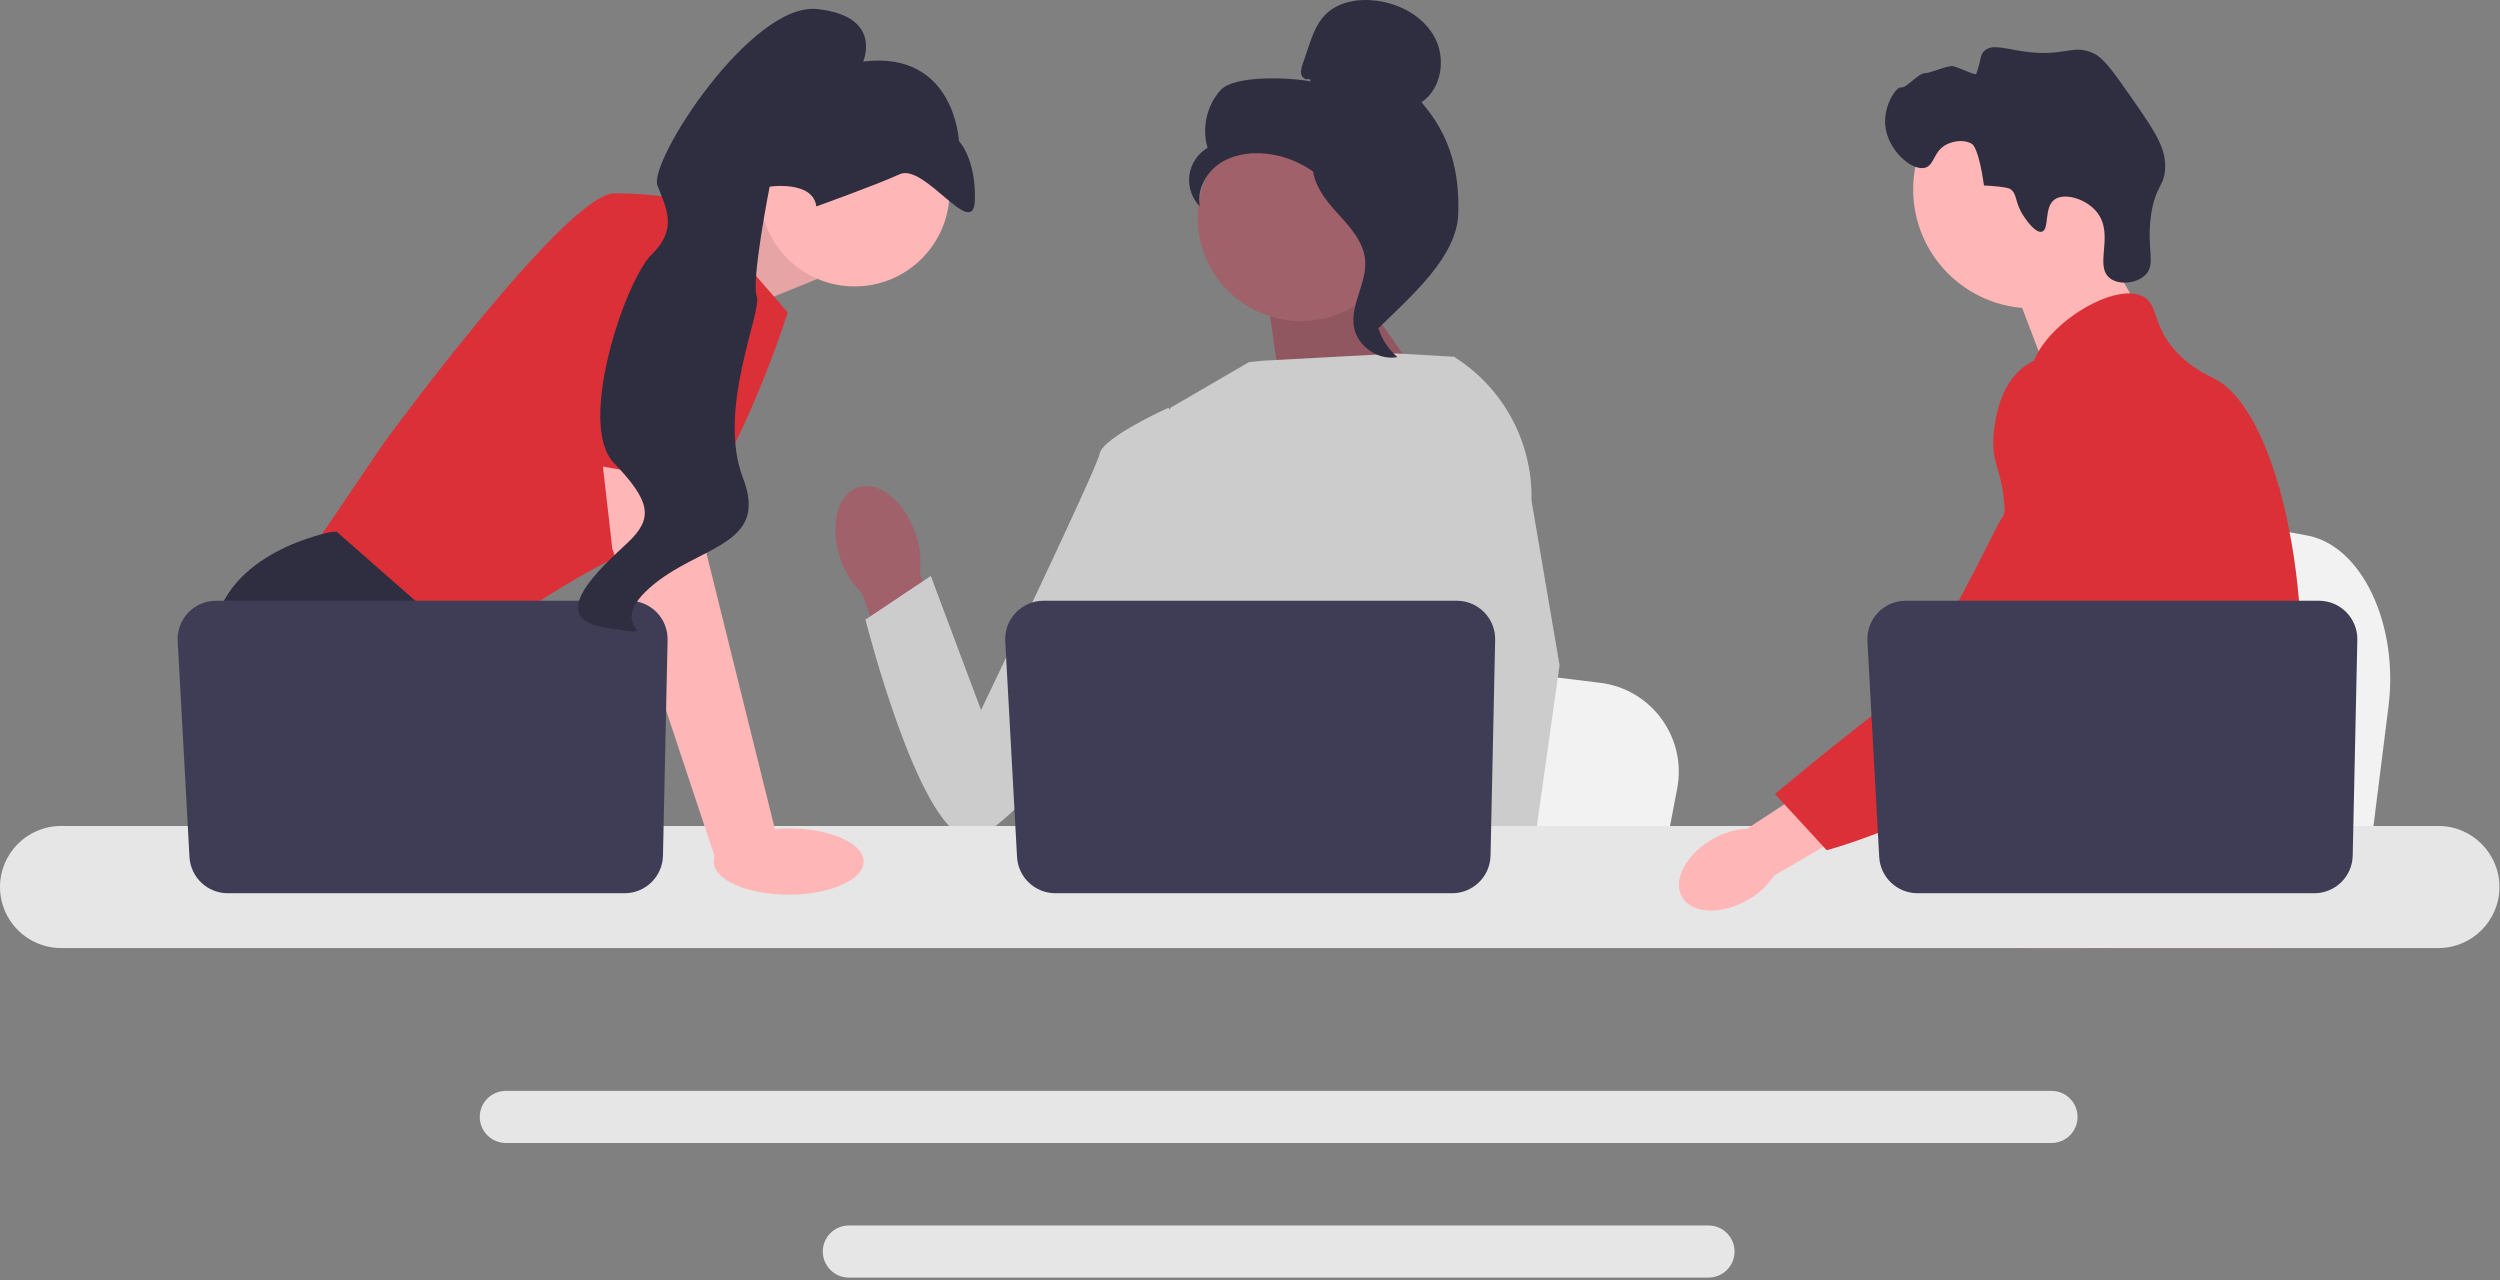 <svg width="867" height="444" viewBox="0 0 867 444" fill="none" xmlns="http://www.w3.org/2000/svg">
<rect x="0" y="0" width="867" height="444" fill="#808080" stroke="none"/>
<g clip-path="url(#clip0_0_3)">
<path d="M828.335 244.952L825.62 266.574L818.88 320.278H683.498C684.555 308.241 686 290.916 687.544 272.213C687.696 270.345 687.856 268.465 688.008 266.574C691.88 219.56 696.116 166.358 696.116 166.358L713.915 169.673L748.447 176.095L762.518 178.71L800.2 185.726C818.987 189.217 831.91 216.419 828.335 244.952V244.952Z" fill="#F2F2F2"/>
<path d="M725.93 79.358L742.579 108.491L710.58 131.169L696.93 95.358L725.93 79.358Z" fill="#FFB6B6"/>
<path d="M704.735 106.92C727.514 106.92 745.979 88.454 745.979 65.675C745.979 42.897 727.514 24.431 704.735 24.431C681.957 24.431 663.491 42.897 663.491 65.675C663.491 88.454 681.957 106.92 704.735 106.92Z" fill="#FFB6B6"/>
<path d="M701.774 74.896C698.499 69.912 699.784 67.305 697.043 65.473C697.043 65.473 695.939 64.736 688.043 64.316C686.275 51.592 684.068 50.049 684.068 50.049C681.525 48.27 677.75 48.848 675.402 49.936C670.436 52.236 671.011 57.205 667.667 58.156C663.048 59.47 654.643 52.065 653.815 43.587C653.14 36.672 657.595 29.956 659.362 30.311C661.114 30.663 665.309 25.308 667.574 25.391C669.121 25.447 675.441 22.7 677.141 22.915C678.998 23.15 685.119 26.344 685.374 25.614C687.147 20.542 686.626 19.135 688.13 17.684C690.796 15.113 695.156 16.904 701.997 17.865C716.071 19.843 718.527 15.202 725.74 18.347C729.384 19.936 732.432 24.221 738.381 32.727C746.7 44.622 750.86 50.57 750.887 57.507C750.914 64.581 747.488 64.132 745.983 74.605C744.308 86.263 747.867 91.594 743.979 95.382C740.974 98.309 734.866 99.004 731.657 96.434C726.163 92.036 733.353 81.422 727.273 73.668C723.541 68.908 716.035 66.79 712.597 69.143C708.709 71.803 710.851 79.612 708.117 80.353C705.776 80.987 702.345 75.764 701.774 74.896L701.774 74.896Z" fill="#2F2E41"/>
<path d="M797.85 237.338C796.7 257.008 792.13 263.217 790.53 286.447C790.18 291.548 789.97 297.467 789.97 304.528C789.97 306.327 789.98 308.068 789.98 309.768C789.98 313.387 789.911 316.808 789.49 320.278C789.17 323.048 788.621 325.838 787.71 328.778H698.88C698.871 328.758 698.871 328.738 698.86 328.717C698.34 326.458 698.01 324.298 697.76 322.228C697.68 321.568 697.61 320.918 697.55 320.278C697.47 319.528 697.4 318.788 697.331 318.058C697.06 315.148 696.791 312.398 696.15 309.768C695.291 306.137 693.73 302.717 690.53 299.418C689.22 298.068 687.911 297.018 686.63 296.098C686.38 295.927 686.14 295.758 685.89 295.588C682.35 293.157 679 291.407 676.1 286.447C676.05 286.378 676.01 286.298 675.97 286.228C675.47 285.358 674.17 283.077 673.23 280.038C672.24 276.878 671.64 272.907 672.72 268.848C675.291 259.228 684.81 258.268 692.59 248.548C693.43 247.498 694.26 246.338 695.05 245.048C698.57 239.327 699.52 234.288 700.64 228.298C700.82 227.327 700.98 226.367 701.11 225.438C701.21 224.738 701.3 224.048 701.371 223.367C701.99 217.657 701.69 212.738 700.96 208.338C698.581 193.927 691.56 185.008 696.52 172.077C698.081 168.018 700.291 164.968 702.52 162.358C707.24 156.827 712.09 153.238 711.25 146.098C710.4 138.898 704.94 137.907 704.331 131.617C704.02 128.438 705.06 125.088 707.01 121.798V121.788C713.25 111.197 728.831 101.447 738.73 101.758C740.56 101.808 742.18 102.217 743.53 103.008C748.42 105.887 746.38 112.177 753.871 120.998C759.44 127.548 765.74 130.168 768.13 131.407C777.6 136.348 785.3 150.918 790.53 169.548C790.57 169.688 790.61 169.827 790.65 169.978C793.88 181.648 796.161 194.898 797.291 208.338C797.77 214.028 798.05 219.748 798.11 225.407C798.161 229.927 798.06 233.848 797.85 237.338Z" fill="#DB3037"/>
<path d="M731.331 304.728L729.52 309.768L728.38 312.927L725.74 320.278L722.68 328.778H703.01L706.31 320.278L707.84 316.318L710.38 309.768L714.64 298.768L731.331 304.728Z" fill="#FFB6B6"/>
<path d="M790.84 167.827C790.791 168.478 790.72 169.197 790.65 169.978C789.871 177.918 788.03 192.128 785.34 208.338C783.92 216.887 782.26 225.998 780.39 235.048C776.371 254.577 771.371 273.808 765.72 286.447C764.71 288.728 763.67 290.788 762.61 292.608C761.8 293.998 760.95 295.367 760.06 296.717C757.18 301.148 753.95 305.348 750.6 309.268C750.47 309.438 750.32 309.598 750.17 309.768C749.63 310.407 749.07 311.038 748.51 311.668C745.77 314.758 742.97 317.637 740.26 320.278C736.96 323.498 733.78 326.348 730.93 328.778H698.99L698.86 328.717L694.26 326.677C694.26 326.677 695.57 325.137 697.76 322.228C698.21 321.637 698.69 320.987 699.21 320.278C699.85 319.407 700.541 318.447 701.28 317.407C702.82 315.228 704.57 312.668 706.45 309.768C710.09 304.157 714.24 297.257 718.43 289.268C718.911 288.338 719.4 287.398 719.89 286.447C719.9 286.418 719.92 286.387 719.93 286.358C720.76 284.737 721.581 283.068 722.4 281.367C729.35 266.907 731.34 254.907 731.911 251.018C732.71 245.518 733.82 237.827 733.52 229.367C733.32 223.788 732.51 217.887 730.581 212.028V212.018C730.18 210.788 729.73 209.558 729.22 208.338C728.31 206.148 727.23 203.987 725.95 201.858C720.3 192.478 715.71 192.088 712.06 181.867C710.98 178.838 708.53 171.998 709.28 164.778V164.768C709.371 163.878 709.52 162.978 709.72 162.077V162.068C709.77 161.818 709.84 161.558 709.911 161.308C710.48 159.098 711.42 156.907 712.85 154.827C715.64 150.788 719.45 148.387 722.86 146.958L722.871 146.947C726.81 145.308 730.21 144.958 730.871 144.898C745.48 143.598 756.81 155.878 763 162.588C765.39 165.177 767.581 167.348 769.581 169.117C785.15 183.018 789.42 174.137 790.53 169.548C790.7 168.838 790.791 168.228 790.84 167.827V167.827Z" fill="#DB3037"/>
<path d="M790.89 167.308C790.89 167.358 790.88 167.528 790.84 167.808C790.86 167.657 790.871 167.508 790.88 167.367C790.88 167.338 790.88 167.318 790.89 167.308Z" fill="#DB3037"/>
<path d="M711.47 378.318H175.42C170.44 378.318 166.38 382.367 166.38 387.348C166.38 392.338 170.44 396.387 175.42 396.387H711.47C716.45 396.387 720.5 392.338 720.5 387.348C720.5 382.367 716.45 378.318 711.47 378.318Z" fill="#E6E6E6"/>
<path d="M592.51 424.998H294.37C289.39 424.998 285.34 429.048 285.34 434.028C285.34 439.008 289.39 443.068 294.37 443.068H592.51C597.49 443.068 601.55 439.008 601.55 434.028C601.55 429.048 597.49 424.998 592.51 424.998Z" fill="#E6E6E6"/>
<path d="M235.069 81.275L268.853 67.057L283.343 96.763L247.842 111.253L235.069 81.275Z" fill="#FFB6B6"/>
<path opacity="0.1" d="M235.069 81.275L268.853 67.057L283.343 96.763L247.842 111.253L235.069 81.275Z" fill="black"/>
<path d="M239.872 69.955L273.2 108.355C273.2 108.355 250.015 181.532 226.831 188.052C203.646 194.573 160.899 226.452 160.899 226.452L107.284 191.675L133.367 153.275C133.367 153.275 196.401 67.057 213.065 67.057C229.729 67.057 239.872 69.955 239.872 69.955V69.955Z" fill="#DB3037"/>
<path d="M194.843 320.278H117.261L112.356 313.721L92.33 286.95L87.722 280.791C87.722 280.791 70.334 248.912 73.956 219.931C77.579 190.95 115.254 184.43 115.254 184.43H116.805L162.928 224.96L160.175 262.678L174.781 286.95L194.843 320.278Z" fill="#2F2E41"/>
<path d="M133.15 320.278H112.356V289.486L133.15 320.278Z" fill="#2F2E41"/>
<path d="M581.644 273.532L579.058 286.95L572.638 320.278H443.681C444.688 312.808 446.064 302.056 447.535 290.449C447.68 289.29 447.832 288.124 447.977 286.95C451.665 257.773 455.7 224.757 455.7 224.757L472.654 226.814L505.547 230.799L518.951 232.422L554.844 236.777C572.74 238.943 585.049 255.824 581.644 273.532H581.644Z" fill="#F2F2F2"/>
<path d="M764.144 320.278H694.199C695.264 319.024 695.865 318.3 695.865 318.3L716.833 314.837L760.036 307.707C760.036 307.707 762.007 312.801 764.144 320.278V320.278Z" fill="#2F2E41"/>
<path d="M467.455 95.766L497.873 138.784L444.814 140.369L439.119 99.942L467.455 95.766Z" fill="#A0616A"/>
<path opacity="0.1" d="M467.455 95.766L497.873 138.784L444.814 140.369L439.119 99.942L467.455 95.766Z" fill="black"/>
<path d="M317.446 184.896C313.543 173.637 304.57 166.525 297.405 169.01C290.24 171.495 287.597 182.635 291.503 193.898C293.002 198.418 295.561 202.514 298.967 205.842L316.107 253.339L338.224 244.821L318.979 198.902C319.594 194.178 319.068 189.375 317.446 184.896Z" fill="#A0616A"/>
<path d="M523.347 162.977L523.306 206.817L519.227 223.011L510.837 256.317L504.729 286.95L500.179 309.772L498.556 317.923C497.331 318.742 496.114 319.524 494.897 320.278H388.921C382.9 316.663 379.531 313.851 379.531 313.851C379.531 313.851 381.198 312.286 383.103 309.772C386.32 305.527 390.211 298.571 387.827 291.927C387.327 290.536 387.197 288.841 387.349 286.95C388.32 274.474 401.405 253.375 401.405 253.375L398.695 222.061L397.507 208.339L405.884 141.429L433.192 125.555L437.906 125.099L484.442 122.585L503.677 123.693L504.553 123.932L523.347 162.977V162.977Z" fill="#CCCCCC"/>
<path d="M525.414 320.278H502.229L501.208 309.772L501.186 309.562L507.75 309.113L524.827 307.947L525.124 314.235L525.356 319.061L525.414 320.278Z" fill="#FFB6B6"/>
<path d="M531.121 173.576L540.861 230.72L532.913 286.95L531.674 295.702L529.486 311.156L528.812 315.909L528.834 316.423L529 320.278H501.469L500.454 309.772L500.367 308.83L498.295 287.312L498.259 286.95L493.861 241.319L502.483 208.339L503.12 205.912V205.905L506.872 149.435L503.966 123.773L503.937 123.534C503.995 123.57 504.046 123.606 504.104 123.642C504.256 123.736 504.408 123.831 504.553 123.932C521.478 134.67 531.563 153.507 531.121 173.576Z" fill="#CCCCCC"/>
<path d="M415.748 152.379L405.16 141.428C405.16 141.428 382.496 151.646 381.366 157.314C380.236 162.983 340.22 246.24 340.22 246.24L322.81 199.741L300.148 214.871C300.148 214.871 318.332 287.063 335.338 290.452C352.344 293.842 409.339 205.006 409.339 205.006L415.748 152.379H415.748Z" fill="#CCCCCC"/>
<path d="M845.64 286.447H21.16C9.49 286.447 0 295.947 0 307.617C0 319.287 9.49 328.778 21.16 328.778H845.64C857.31 328.778 866.81 319.288 866.81 307.617C866.81 295.947 857.31 286.447 845.64 286.447Z" fill="#E6E6E6"/>
<path d="M518.522 221.94L516.919 296.742C516.764 303.983 510.85 309.772 503.607 309.772H366.004C358.933 309.772 353.095 304.245 352.709 297.184L348.619 222.381C348.202 214.753 354.275 208.339 361.915 208.339H505.21C512.675 208.339 518.682 214.476 518.522 221.94Z" fill="#3F3D56"/>
<path d="M296.385 99.331C314.567 99.331 329.307 84.592 329.307 66.409C329.307 48.227 314.567 33.488 296.385 33.488C278.203 33.488 263.463 48.227 263.463 66.409C263.463 84.592 278.203 99.331 296.385 99.331Z" fill="#FFB6B6"/>
<path d="M241.321 152.551L244.944 191.675L269.578 290.935L248.296 298.394L212.34 190.226L207.374 146.755L241.321 152.551Z" fill="#FFB6B6"/>
<path d="M231.522 221.94L229.919 296.742C229.764 303.983 223.85 309.772 216.607 309.772H79.004C71.933 309.772 66.095 304.245 65.709 297.184L61.619 222.381C61.202 214.753 67.275 208.339 74.915 208.339H218.21C225.675 208.339 231.682 214.476 231.522 221.94Z" fill="#3F3D56"/>
<path d="M273.5 310.278C287.859 310.278 299.5 305.129 299.5 298.778C299.5 292.427 287.859 287.278 273.5 287.278C259.141 287.278 247.5 292.427 247.5 298.778C247.5 305.129 259.141 310.278 273.5 310.278Z" fill="#FFB6B6"/>
<path d="M190.242 158.532L205.095 79.374C205.095 79.374 246.393 73.578 247.842 87.344C249.291 101.11 246.806 168.386 246.806 168.386L190.242 158.532V158.532Z" fill="#DB3037"/>
<path d="M283.095 71.586C283.095 71.586 303.461 64.318 312.051 60.407C320.642 56.496 337.708 83.773 338.088 69.367C338.468 54.961 332.57 48.92 332.57 48.92C332.57 48.92 331.098 17.405 299.347 21.345C299.347 21.345 306.331 5.578 283.406 3.14C260.482 0.702 224.817 56.061 228.011 64.334C231.205 72.607 235.034 79.447 225.972 88.292C216.91 97.138 199.942 147.062 212.852 160.496C225.762 173.93 226.61 179.759 217.764 188.117C208.918 196.475 188.01 214.647 210.617 217.802C233.224 220.957 208.549 218.601 225.402 203.776C242.256 188.951 266.85 189.556 257.667 165.771C248.484 141.986 264.438 107.902 262.442 102.731C260.446 97.561 266.914 64.726 266.914 64.726C266.914 64.726 281.969 62.514 283.095 71.586V71.586Z" fill="#2F2E41"/>
<path d="M451.191 111.337C470.984 111.337 487.029 95.291 487.029 75.499C487.029 55.706 470.984 39.661 451.191 39.661C431.398 39.661 415.353 55.706 415.353 75.499C415.353 95.291 431.398 111.337 451.191 111.337Z" fill="#A0616A"/>
<path d="M454.051 27.317C453.014 27.923 451.625 27.007 451.293 25.853C450.96 24.699 451.347 23.474 451.732 22.337L453.665 16.61C455.037 12.548 456.492 8.344 459.462 5.252C463.945 0.586 471.069 -0.601 477.483 0.259C485.718 1.363 493.844 5.823 497.674 13.198C501.503 20.572 499.873 30.863 492.953 35.464C502.815 46.767 506.253 59.364 505.71 74.355C505.167 89.346 488.831 103.143 478.177 113.703C475.798 112.261 473.635 105.502 474.944 103.047C476.252 100.592 474.377 97.747 475.998 95.485C477.618 93.224 478.974 96.825 477.336 94.576C476.302 93.157 480.336 89.893 478.8 89.043C471.368 84.935 468.896 75.672 464.229 68.579C458.599 60.023 448.963 54.228 438.766 53.267C433.149 52.737 427.216 53.697 422.612 56.958C418.008 60.219 415.027 66.046 416.095 71.586C413.33 68.779 411.953 64.664 412.473 60.758C412.992 56.852 415.395 53.24 418.797 51.252C416.729 44.41 418.501 36.541 423.303 31.247C428.104 25.953 447.583 26.854 454.593 28.247L454.051 27.317Z" fill="#2F2E41"/>
<path d="M455.14 53.475C464.425 54.477 471.129 62.52 476.79 69.947C480.052 74.228 483.47 78.956 483.388 84.338C483.305 89.779 479.667 94.447 477.929 99.603C475.087 108.032 477.856 118.061 484.622 123.836C477.937 125.105 470.71 120.093 469.556 113.387C468.213 105.581 474.13 98.047 473.43 90.157C472.812 83.206 467.334 77.857 462.678 72.659C458.021 67.462 453.647 60.566 455.79 53.924L455.14 53.475Z" fill="#2F2E41"/>
<path d="M593.947 290.977C584.751 296.208 579.995 305.194 583.325 311.046C586.655 316.898 596.808 317.401 606.007 312.167C609.711 310.126 612.872 307.229 615.226 303.716L653.913 281.061L642.894 263.132L605.926 287.37C601.702 287.599 597.595 288.836 593.947 290.977Z" fill="#FFB6B6"/>
<path d="M724.935 124.841C723.779 124.383 713.634 120.541 704.373 125.613C693.735 131.439 692.092 144.739 691.516 149.404C690.184 160.18 694.106 162.596 694.934 173.505C696.483 193.915 700.568 170.631 694.045 179.948C691.787 183.172 668.728 233.146 656.01 242.934C631.277 261.971 615.571 275.378 615.571 275.378L633.501 294.856C633.501 294.856 661.835 287.306 686.878 271.045C712.566 254.366 725.41 246.026 735.347 229.71C736.203 228.305 756.678 193.534 745.682 155.086C743.174 146.316 738.578 130.247 724.935 124.841Z" fill="#DB3037"/>
<path d="M817.522 221.94L815.919 296.742C815.764 303.983 809.85 309.772 802.607 309.772H665.004C657.933 309.772 652.095 304.245 651.709 297.184L647.619 222.381C647.202 214.753 653.275 208.339 660.915 208.339H804.21C811.675 208.339 817.682 214.476 817.522 221.94Z" fill="#3F3D56"/>
</g>
<defs>
<clipPath id="clip0_0_3">
<rect width="866.81" height="443.068" fill="white"/>
</clipPath>
</defs>
</svg>
